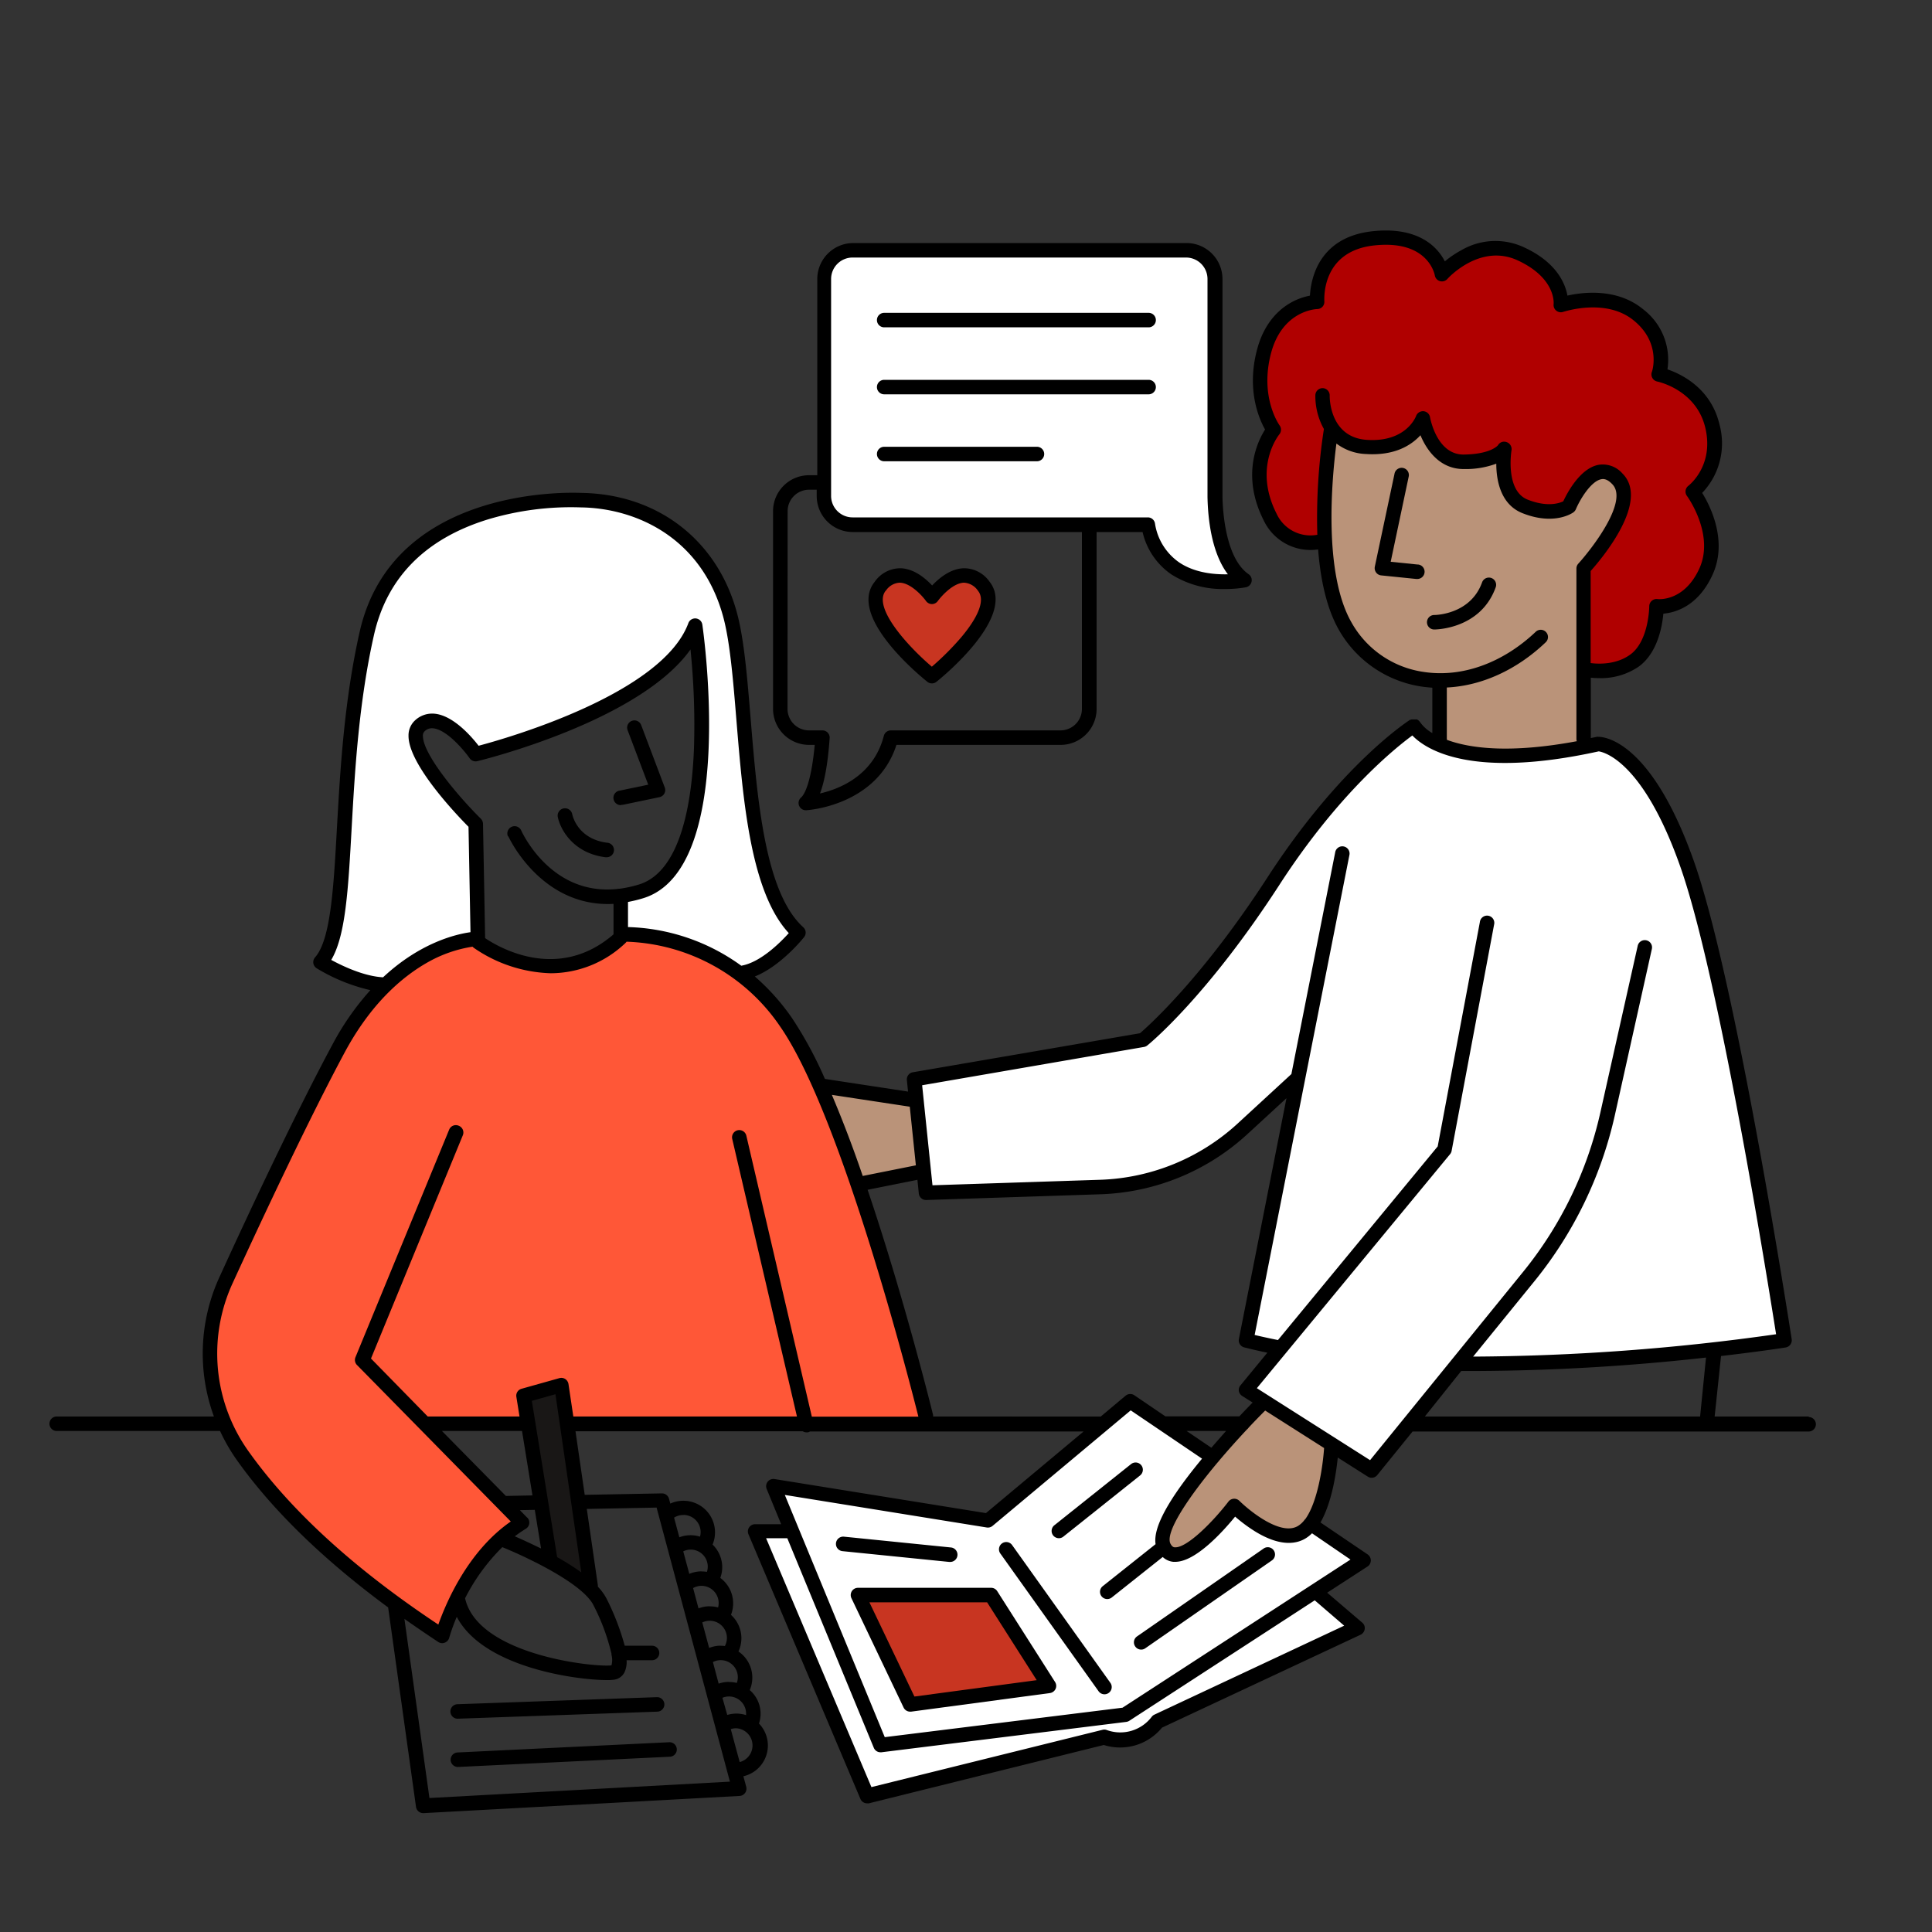<svg xmlns="http://www.w3.org/2000/svg" viewBox="0 0 400 400"><rect x="0" y="0" width="400" height="400" fill="#333333" stroke="none"/><defs><style>.cls-1{fill:#fff;}.cls-2{fill:#c83521;}.cls-3{fill:#b00000;}.cls-4{fill:#ba9379;}.cls-5{fill:#191716;}.cls-6{fill:#ff5737;}.cls-7{fill:none;}</style></defs><g id="Farger"><path class="cls-1" d="M157.48,317l6.68.43-4-9.8,44.46,7.16L234,290.14l48.33,31.74-9.87,7.72,8.61,7.35-40.38,18.9s-3.59,6.7-12.07,3.72l-49.1,12.19Z"/><polygon class="cls-2" points="177.63 330.59 188.34 352.4 216.57 348.17 204.47 330.22 177.63 330.59"/><path class="cls-3" d="M276,89a11.83,11.83,0,0,0,9.53,3.49,14.4,14.4,0,0,0,9.25-5S296.5,95,302.6,94.9s8.62-1.57,8.62-1.57-1,9.28,5.14,10.84,8.51.67,8.51.67,5.43-12,10-5.75-6.49,18-6.49,18l-.52,21.19s8.63,2.21,12.32-3.24,3.06-9.47,3.06-9.47,9.87-.45,10.93-10.31-3.67-13.46-3.67-13.46,7.65-7.35,3.2-16.08-9.93-8-9.93-8,1-9-6.36-13.09A16.87,16.87,0,0,0,323.68,63S321.52,54.81,313.59,52s-14.51,4.15-14.51,4.15-5-8-13.62-6.92-12.79,6.58-12.77,13c0,0-9.33,1.28-11.37,12.25S263.72,89,263.72,89s-5,10.73-.79,18,10.88,5,10.88,5Z"/><polygon class="cls-4" points="169.78 224.78 189.28 227.75 191.25 242.48 177.63 245.2 169.78 224.78"/><path class="cls-2" d="M192.91,123.57s9.39-9.33,11.63,0C206.08,130,192.91,140,192.91,140s-14.93-12.78-9.85-18.91S192.91,123.57,192.91,123.57Z"/><path class="cls-4" d="M276,89s2,5.28,10.08,3.43,8.34-4.52,8.34-4.52,2.7,5.93,6.83,7.47,9.94-2.07,9.94-2.07-.47,11,5.11,11.72,8.54-.21,8.54-.21,6.05-11.53,10-5-7.06,17.75-7.06,17.75l.07,37s-24.37,4.7-29.85-.85l-.25-13s-11.18,1.63-19-10.69S276,89,276,89Z"/><path class="cls-4" d="M261.75,290.14l14,8.88s-1.71,20.51-10,18.86-10.17-6.06-10.17-6.06-8.88,11.52-13.53,8.95S247.81,304.72,261.75,290.14Z"/><path class="cls-1" d="M171.31,54.9,175,51.82h72.53l3.5,3.72.55,49.84s-.29,6.63,2.44,10.38,2.74,4.68,2.74,4.68-15.87,2.56-19.1-11.79l-62.84-.24-4.28-4.91Z"/><path class="cls-1" d="M292.69,150.23s7.63,11.25,38.85,3.45c0,0,11.43,5.23,15.76,20s8.63,30.15,8.63,30.15l13.5,73.65s-43.58,4.85-67.09,4.85L284,304.3l-26-16.53,7.22-8.75L258,277.5l10.74-54.36-17.58,15.29-11.66,5.41L221.23,246l-29.52,1-2.43-23.5,47.36-8.19,7.71-7.71,11-13.2,15.3-21.9S282.79,155.88,292.69,150.23Z"/><path class="cls-1" d="M144.06,130.52s7.28,54.24-15.54,54.93l.15,7.39s17.43.38,25,8.59c0,0,5.83-.3,10.92-8,0,0-6.29-8.45-7.5-16.64s-2.9-24.8-2.9-24.8-.7-32.74-12.83-40.68-27.93-12.62-48.68-1.1-18.78,31.87-18.78,31.87-2.37,49.83-7.53,57.12c0,0,7.13,5.36,13.24,4.18,0,0,10-8.19,19.31-9l-1-24S81.19,154.4,87.08,149.58s11.41,6.52,11.41,6.52S133.84,148.21,144.06,130.52Z"/><polygon class="cls-5" points="112.73 322.72 122.28 328.43 116.24 286.77 108.42 288.97 112.73 322.72"/><path class="cls-6" d="M99,194.35s2.9,6.79,16.93,5,12.79-6.51,12.79-6.51,25.63,3,34.17,18.91,17.68,42.17,17.68,42.17l11.19,40.85L117.4,294l-1.23-6.32L108.42,289v5.8H88.56l18.54,20s-13.86,13-15.24,23.1c0,0-23-10.53-40.57-35s-.63-46.11-.63-46.11l24-46.84S86.27,194.7,99,194.35Z"/></g><g id="Layer_1" data-name="Layer 1"><path d="M293.52,116.88l-5.59-.57,3.71-17.56a1.5,1.5,0,1,0-2.93-.62l-4.07,19.2a1.53,1.53,0,0,0,.26,1.19,1.48,1.48,0,0,0,1.06.61l7.26.74h.15a1.5,1.5,0,0,0,.15-3Z"/><path d="M308.77,119.67a1.5,1.5,0,0,0-1.92.9c-2.39,6.64-9.6,6.76-9.91,6.76a1.5,1.5,0,1,0,0,3c.39,0,9.62-.1,12.73-8.74A1.5,1.5,0,0,0,308.77,119.67Z"/><path d="M167.5,154.22h1.18c-.8,8.52-2.35,10.48-2.82,10.89a1.5,1.5,0,0,0,1,2.64h.08c.15,0,14.59-.88,18.66-13.53h34a7.45,7.45,0,0,0,7.44-7.45V110.15h9.52a14.59,14.59,0,0,0,6,8.8,19.94,19.94,0,0,0,11.08,3,24.17,24.17,0,0,0,4.31-.36,1.52,1.52,0,0,0,1.18-1.17,1.51,1.51,0,0,0-.62-1.54c-4.77-3.3-5.35-13-5.41-16V57.77a7.45,7.45,0,0,0-7.44-7.45h-69a7.46,7.46,0,0,0-7.45,7.45V98.39H167.5a7.45,7.45,0,0,0-7.45,7.44v40.94A7.46,7.46,0,0,0,167.5,154.22Zm4.57-96.45a4.45,4.45,0,0,1,4.45-4.45h69A4.45,4.45,0,0,1,250,57.77V102.9c.08,4.33.79,11.5,4.22,16-2.75.07-6.85-.27-10.1-2.47a12,12,0,0,1-5-8.09,1.49,1.49,0,0,0-1.47-1.22H176.52a4.45,4.45,0,0,1-4.45-4.45Zm-9,48.06a4.44,4.44,0,0,1,4.45-4.44h1.57v1.31a7.46,7.46,0,0,0,7.45,7.45H224v36.62a4.45,4.45,0,0,1-4.44,4.45H184.44a1.5,1.5,0,0,0-1.45,1.12c-2.12,8.21-9.13,11-13.22,11.94.79-2.07,1.59-5.54,2-11.45a1.47,1.47,0,0,0-.39-1.13,1.49,1.49,0,0,0-1.1-.48H167.5a4.45,4.45,0,0,1-4.45-4.45Z"/><path d="M128.67,166.62a1.63,1.63,0,0,0,.31,0l7.57-1.58a1.51,1.51,0,0,0,1-.75,1.48,1.48,0,0,0,.08-1.25l-4.88-12.92a1.5,1.5,0,1,0-2.81,1.06l4.27,11.28-5.85,1.22a1.5,1.5,0,0,0,.3,3Z"/><path d="M125.33,177.48l.19,0a1.5,1.5,0,0,0,.19-3c-6.16-.79-7.18-5.66-7.23-5.88a1.5,1.5,0,0,0-3,.54C116,171.67,118.61,176.62,125.33,177.48Z"/><path d="M183.06,67.77h54.75a1.5,1.5,0,0,0,0-3H183.06a1.5,1.5,0,0,0,0,3Z"/><path d="M183.06,81.64h54.75a1.5,1.5,0,0,0,0-3H183.06a1.5,1.5,0,0,0,0,3Z"/><path d="M183.06,95.5h31.63a1.5,1.5,0,0,0,0-3H183.06a1.5,1.5,0,0,0,0,3Z"/><path d="M192,141.16a1.52,1.52,0,0,0,.94.33,1.48,1.48,0,0,0,.94-.33c1.72-1.38,16.58-13.67,11-20.72a6.46,6.46,0,0,0-5.34-2.79c-2.79.08-5.17,2.1-6.55,3.57-1.37-1.47-3.75-3.49-6.54-3.57a6.47,6.47,0,0,0-5.34,2.79C175.4,127.49,190.26,139.78,192,141.16Zm-8.6-18.85a3.68,3.68,0,0,1,2.83-1.67h.08c2.26.07,4.67,2.76,5.41,3.79a1.53,1.53,0,0,0,1.22.64h0a1.52,1.52,0,0,0,1.22-.63c.73-1,3.15-3.73,5.41-3.8a3.73,3.73,0,0,1,2.91,1.67c2,2.47-1.34,7.11-3.49,9.66a57.52,57.52,0,0,1-6.06,6.06C188.08,133.91,180.6,125.79,183.37,122.31Z"/><path d="M209.55,319.89a1.5,1.5,0,1,0-2.44,1.75l20.38,28.57a1.5,1.5,0,0,0,2.44-1.74Z"/><path d="M196.66,323.38a1.5,1.5,0,0,0,.15-3l-22.08-2.23a1.5,1.5,0,0,0-.3,3l22.08,2.23Z"/><path d="M206.47,329.44a1.48,1.48,0,0,0-1.26-.7H177.63a1.51,1.51,0,0,0-1.27.7,1.52,1.52,0,0,0-.08,1.45l10.8,22.64a1.5,1.5,0,0,0,1.35.85h.2l28.75-3.85a1.53,1.53,0,0,0,1.16-.85,1.5,1.5,0,0,0-.1-1.44Zm-17.15,21.81L180,331.74h24.37l10.27,16.12Z"/><path d="M261.56,320.65,235.41,338.8a1.49,1.49,0,0,0-.37,2.09,1.48,1.48,0,0,0,1.23.64,1.43,1.43,0,0,0,.85-.27l26.15-18.15a1.5,1.5,0,1,0-1.71-2.46Z"/><path d="M219.23,318.47a1.47,1.47,0,0,0,.93-.33l15.89-12.67a1.5,1.5,0,0,0-1.87-2.35l-15.89,12.67a1.51,1.51,0,0,0-.24,2.11A1.53,1.53,0,0,0,219.23,318.47Z"/><path d="M93.3,364.4a1.5,1.5,0,0,0,1.5,1.43h.07l43.83-2.12a1.5,1.5,0,0,0-.15-3l-43.82,2.12A1.5,1.5,0,0,0,93.3,364.4Z"/><path d="M94.75,352.84a1.5,1.5,0,0,0,0,3h0l41.35-1.46a1.5,1.5,0,1,0-.1-3Z"/><path d="M374.51,293.27H355l1.32-12.52c8.17-.95,13.25-1.75,13.38-1.77a1.51,1.51,0,0,0,1.25-1.71c-.47-3-11.48-74.1-20.22-98.89-8.82-25-18.55-25.83-19.79-25.83a1.18,1.18,0,0,0-.34,0l-1.24.26V140.31c.52.05,1.11.09,1.78.09A13.81,13.81,0,0,0,339.3,138c3.87-2.82,4.84-8.3,5.08-10.95,2.47-.21,7.17-1.52,10.16-8,3.24-7-.43-14.26-2.12-17A14.85,14.85,0,0,0,356,87.88c-1.77-7.51-7.91-10.44-10.77-11.41a13.14,13.14,0,0,0-5-12.41c-5.36-4.44-12.4-3.6-15.71-2.86-.46-2.55-2.27-6.9-9-10a14,14,0,0,0-12.89.56,20.62,20.62,0,0,0-3.49,2.35,10.76,10.76,0,0,0-1.87-2.61c-2-2.08-5.91-4.4-13.06-3.63-11.17,1.19-12.81,9.85-13,13.34a13.32,13.32,0,0,0-3.68,1.3c-2.45,1.31-5.69,4.05-7.23,9.72-2.29,8.43.36,14.47,1.62,16.7-1.55,2.43-5,9.51-.28,18.82a10.71,10.71,0,0,0,11.26,6c.48,6.06,1.7,12.08,4.28,16.62a23.71,23.71,0,0,0,17.24,11.79c.71.1,1.42.17,2.13.22v9.4A8,8,0,0,1,294,149.5l0,0,0,0-.07-.08a.64.64,0,0,0-.1-.13l-.1-.1-.11-.09a.57.57,0,0,0-.13-.08l-.12-.07-.14,0-.12,0-.15,0-.13,0h-.29l-.15,0-.14,0a.84.84,0,0,0-.14.06l-.09,0,0,0-.05,0c-.59.37-14.48,9.4-29.53,32.61-13.43,20.73-24.51,30.66-26.42,32.3L189,222a1.49,1.49,0,0,0-1.24,1.63L188,226l-17.21-2.62a81.34,81.34,0,0,0-6.76-12.52,45.89,45.89,0,0,0-7.75-8.69c5.41-2.17,10-7.89,10.22-8.18a1.49,1.49,0,0,0-.18-2c-7.93-7.17-9.51-26.26-10.9-43.1-.69-8.38-1.34-16.3-2.76-21.7-4-15.3-16.47-24.94-32.37-25.14-.39,0-38.82-2.16-45.81,28.7-3.24,14.29-4.06,28.9-4.72,40.63-.69,12.44-1.29,23.17-4.53,26.83a1.51,1.51,0,0,0-.36,1.2,1.53,1.53,0,0,0,.69,1.06A37.6,37.6,0,0,0,76.68,205a56,56,0,0,0-7.85,11.26C61.51,229.87,52,250,45.39,264.51a37.9,37.9,0,0,0-1.1,28.76H11.74a1.5,1.5,0,0,0,0,3H45.56A37.54,37.54,0,0,0,48.83,302c7.38,10.49,18,20.82,31.53,30.8l5.77,41.3a1.51,1.51,0,0,0,1.49,1.29h.08l65.43-3.56a1.49,1.49,0,0,0,1.13-.62,1.51,1.51,0,0,0,.24-1.27l-.59-2.18a6.54,6.54,0,0,0,3.23-10.92,6.44,6.44,0,0,0-1.91-6.92,6.69,6.69,0,0,0,.53-2.58,6.56,6.56,0,0,0-2.87-5.42,6.64,6.64,0,0,0,.61-2.74,6.53,6.53,0,0,0-2.16-4.84,6.54,6.54,0,0,0-2.21-7.65,6.46,6.46,0,0,0,.4-2.22,6.53,6.53,0,0,0-2-4.68,6.55,6.55,0,0,0-8.75-8.49l-.27-1a1.51,1.51,0,0,0-1.45-1.11h0l-16,.3-1.91-13.16H166.2a1.46,1.46,0,0,0,.74.22,2,2,0,0,0,.34,0,1.85,1.85,0,0,0,.43-.18h56.64l-20.22,16.9-43.78-7.05a1.5,1.5,0,0,0-1.62,2.05l3,7.3h-5.39a1.5,1.5,0,0,0-1.25.67,1.48,1.48,0,0,0-.13,1.41l23.18,54.8a1.5,1.5,0,0,0,1.38.91,1.55,1.55,0,0,0,.37,0l48.64-12.08a11.21,11.21,0,0,0,12.05-3.59l41.12-19.24a1.53,1.53,0,0,0,.85-1.16,1.48,1.48,0,0,0-.51-1.34l-7.26-6.2,8.37-5.43a1.51,1.51,0,0,0,0-2.5l-9.76-6.61c2.32-4.06,3.23-10,3.58-13.44l6.19,3.93a1.48,1.48,0,0,0,2-.32l7.3-9h82a1.5,1.5,0,0,0,0-3Zm-110.2-186.9c-4.86-9.56.35-16.18.57-16.45a1.52,1.52,0,0,0,.05-1.84c-.17-.24-4.2-6-1.74-15.09,2.37-8.69,9.25-9,9.53-9a1.54,1.54,0,0,0,1.09-.49,1.48,1.48,0,0,0,.38-1.13c0-.42-.67-10.38,10.36-11.56S297,56.69,297.06,57a1.5,1.5,0,0,0,2.61.75c.06-.08,6.73-7.49,14.6-3.82s7.41,8.85,7.39,9.05a1.5,1.5,0,0,0,.55,1.34,1.48,1.48,0,0,0,1.43.25c.09,0,8.87-3,14.67,1.83C343.92,71,342.11,76.8,342,77A1.51,1.51,0,0,0,343.15,79c.33.07,8.08,1.79,9.92,9.58s-3.3,11.83-3.51,12a1.51,1.51,0,0,0-.3,2.09c.06.07,5.82,8,2.55,15.09-3.15,6.82-8.44,6.3-8.65,6.27a1.52,1.52,0,0,0-1.18.36,1.51,1.51,0,0,0-.52,1.13c0,.07-.06,7.19-3.93,10-2.83,2.06-6.41,2-8.2,1.76V118.22c2.44-2.73,12.3-14.5,6.57-20.2a5.4,5.4,0,0,0-5-1.77c-3.8.75-6.46,5.86-7.24,7.54-.83.4-3.32,1.26-7.38-.35-4.7-1.86-3.35-10.12-3.34-10.21a1.52,1.52,0,0,0-1-1.69,1.46,1.46,0,0,0-1.79.63s-1.41,1.88-7.16,1.94H303c-5.5,0-6.87-7.42-6.93-7.74a1.49,1.49,0,0,0-1.34-1.23,1.52,1.52,0,0,0-1.55,1c-.08.22-2.15,5.46-10.18,4.93-7.78-.52-7.71-8.83-7.7-9.18a1.5,1.5,0,0,0-1.47-1.53h0a1.5,1.5,0,0,0-1.5,1.46,14,14,0,0,0,1.77,7,120.18,120.18,0,0,0-1.36,21.9A7.72,7.72,0,0,1,264.31,106.37ZM299.55,153V142.34C306.73,142,314,138.72,320,133a1.5,1.5,0,1,0-2.06-2.18c-6.81,6.45-15.21,9.48-23.08,8.31a20.44,20.44,0,0,1-15.07-10.3c-5.81-10.21-4.07-29.51-3.1-37A10.76,10.76,0,0,0,282.81,94c6,.39,9.42-1.86,11.28-3.89,1.38,3.33,4.17,7,8.92,7h.1A18.13,18.13,0,0,0,309.79,96c0,3.39.86,8.45,5.43,10.25,6.6,2.62,10.38-.06,10.54-.18a1.58,1.58,0,0,0,.5-.62c.93-2.2,3.18-5.83,5.26-6.23.46-.09,1.21-.1,2.26,1,3.48,3.46-4.12,13.29-7,16.47a1.49,1.49,0,0,0-.4,1V153a1.44,1.44,0,0,0,.08.46c-14,2.61-22.24,1.44-26.88-.28A1.1,1.1,0,0,0,299.55,153ZM188.36,229.13l1.26,12.14-11,2.2c-2-5.87-4.19-11.6-6.39-16.79ZM72.8,171.55c.65-11.63,1.46-26.09,4.64-40.14,2.69-11.84,10.62-19.87,23.57-23.87a59.81,59.81,0,0,1,19.2-2.49c11.43.14,25.19,6.24,29.59,22.91,1.35,5.14,2,12.93,2.67,21.18,1.38,16.69,2.93,35.51,10.84,44.05-1.75,1.94-5.86,6.07-9.84,6.75a41.81,41.81,0,0,0-23.45-8v-5.2a28.11,28.11,0,0,0,3.2-.79c19.28-6,12.49-54.57,12.19-56.63a1.5,1.5,0,0,0-2.89-.31c-5.39,14.63-37.44,23.8-43.43,25.39-1.48-1.92-5.22-6.23-9.06-6.63a5.2,5.2,0,0,0-4.17,1.44,4.21,4.21,0,0,0-1.28,3.1c-.07,5.89,9.93,16.36,12.42,18.87L97.41,193c-3.09.43-10.46,2.2-18.1,9.34-4-.21-8.5-2.39-10.73-3.6C71.56,193.73,72.09,184.23,72.8,171.55Zm32.44,1.59c.07.17,6.77,14.78,21.78,14v6.31c-11.48,9.93-23.77,2.68-26.58.78L100,170.51a1.56,1.56,0,0,0-.44-1c-4.66-4.59-12-13.31-12-17.14a1.19,1.19,0,0,1,.33-.94,2.13,2.13,0,0,1,1.81-.64c2.82.29,6.4,4.58,7.54,6.21a1.51,1.51,0,0,0,1.59.59c1.49-.36,33.65-8.36,44.13-23.13a154.44,154.44,0,0,1,.72,20.45c-.44,11.39-2.77,25.54-11.37,28.21a25.31,25.31,0,0,1-4,.88h-.11c-13.89,1.75-20-11.44-20.29-12.06a1.5,1.5,0,0,0-2.74,1.23ZM154.47,354.8c0,.1,0,.2,0,.3a6.41,6.41,0,0,0-2-.32,6.72,6.72,0,0,0-1.9.28l-1-3.55a3.54,3.54,0,0,1,4.9,3.29Zm-1.33,10L151.3,358a3.5,3.5,0,0,1,1.12-.18,3.56,3.56,0,0,1,.72,7Zm-2.24-16.58a6.59,6.59,0,0,0-2.11.36l-1.19-4.47a3.54,3.54,0,0,1,5.16,3.17,3.44,3.44,0,0,1-.21,1.15A6.91,6.91,0,0,0,150.9,348.24Zm-1.7-7.5a6.43,6.43,0,0,0-2.38.47l-1.42-5.28a3.56,3.56,0,0,1,5.1,3.21,3.6,3.6,0,0,1-.42,1.67A6.4,6.4,0,0,0,149.2,340.74Zm-2.26-8.16a6.5,6.5,0,0,0-2.32.44l-1.12-4.21a3.61,3.61,0,0,1,1.73-.46,3.56,3.56,0,0,1,3.56,3.56,3.39,3.39,0,0,1-.12.91A6.57,6.57,0,0,0,146.94,332.58Zm-1.71-7.23a6.61,6.61,0,0,0-2.52.52l-1.25-4.66a3.52,3.52,0,0,1,4.9,4.25A6,6,0,0,0,145.23,325.35Zm-3.73-11.68a3.56,3.56,0,0,1,3.56,3.56,3.68,3.68,0,0,1-.13.94,6.69,6.69,0,0,0-2-.3,6.5,6.5,0,0,0-2.28.43l-1.09-4.07A3.55,3.55,0,0,1,141.5,313.67Zm-5.56-1.52,15.18,56.74-62.21,3.39-5.18-37.09c2.27,1.6,4.61,3.2,7,4.78a1.52,1.52,0,0,0,.82.25,1.61,1.61,0,0,0,.53-.1,1.52,1.52,0,0,0,.92-1,39.31,39.31,0,0,1,1.57-4.36c5.51,10.55,24.86,13.1,31.09,13.1a9.67,9.67,0,0,0,1.55-.09,2.82,2.82,0,0,0,2.09-1.53,5.13,5.13,0,0,0,.43-2.49H135a1.5,1.5,0,0,0,0-3h-5.66a51.7,51.7,0,0,0-3.71-9.66,10.71,10.71,0,0,0-1.85-2.56,1.51,1.51,0,0,0,0-.3l-2.29-15.8Zm-26.78,2.09-1.53-1.56,3.09-.06,1.3,8c-2.08-1-4-1.91-5.44-2.52a26.16,26.16,0,0,1,2.28-1.56,1.49,1.49,0,0,0,.3-2.33Zm11.19,11.33a50.43,50.43,0,0,0-5-3.16l-5.24-32.36,4.89-1.37Zm-10.11-15.94-5.5.11L91.5,296.27h16.58ZM104,320.32c5.24,2.14,16.7,7.56,18.9,12.08a43.49,43.49,0,0,1,3.7,10,1.42,1.42,0,0,0,0,.2,4.31,4.31,0,0,1,0,2.19c-3.14.46-27.66-2-30.31-13.89A40.93,40.93,0,0,1,104,320.32Zm13.7-33.76a1.56,1.56,0,0,0-.67-1.05,1.5,1.5,0,0,0-1.22-.18l-7.83,2.2a1.48,1.48,0,0,0-1.07,1.68l.65,4.06h-19l-11.75-12,19-46.19a1.5,1.5,0,0,0-.82-2,1.49,1.49,0,0,0-2,.81l-19.4,47.12A1.5,1.5,0,0,0,74,282.7l12.9,13.12h0l16.19,16.48h0l2.66,2.71c-9,6.25-13.45,17-15,21.34C73.24,324.73,60,312.58,51.28,300.23a34.85,34.85,0,0,1-3.16-34.47c6.63-14.46,16.07-34.53,23.35-48.07,6-11.08,13.12-16.42,18.09-19A27.33,27.33,0,0,1,97.84,196a1.89,1.89,0,0,0,.2.2,29.45,29.45,0,0,0,16,5.3,22.46,22.46,0,0,0,15.47-6.28,1.27,1.27,0,0,0,.21-.25,40,40,0,0,1,31.87,17.66c12.8,18.5,27.24,75.43,28.55,80.67H168.08l-13.57-58.22a1.5,1.5,0,0,0-2.92.68L165,293.27H118.7Zm75.48,6.71a1.86,1.86,0,0,0,0-.33c-.38-1.55-6.07-24.5-13.55-46.61l10.31-2.06.29,2.83a1.5,1.5,0,0,0,1.49,1.35h0l36.13-1.19a47.19,47.19,0,0,0,30.4-12.44l8.1-7.45-9.85,49.85a1.5,1.5,0,0,0,1.1,1.74c1.53.39,3.15.76,4.79,1.1l-5.57,6.77a1.49,1.49,0,0,0-.33,1.18,1.55,1.55,0,0,0,.68,1l2.17,1.37c-.7.72-1.64,1.69-2.74,2.86H241.28l-6.43-4.37A1.52,1.52,0,0,0,233,289l-5.1,4.28Zm57.6,6.46-5.1-3.46h8.16C252.89,297.35,251.86,298.52,250.81,299.73Zm27.52,36.85L239,355a1.46,1.46,0,0,0-.53.42,8.17,8.17,0,0,1-9.28,2.78,1.48,1.48,0,0,0-.93-.06L180.42,370l-21.81-51.53H163l17.91,43.39a1.49,1.49,0,0,0,1.38.93h.19l50.7-6.29a1.54,1.54,0,0,0,.63-.23l38.39-24.94Zm1.3-13.69-47.19,30.67-49.23,6.1-20.69-50.15,41.81,6.74a1.52,1.52,0,0,0,1.2-.33L234.1,292l14.77,10c-8.74,10.56-10,15.24-9.62,17.7l-10.94,8.7a1.49,1.49,0,0,0-.24,2.1,1.5,1.5,0,0,0,2.1.25l10.56-8.39a3.73,3.73,0,0,0,2.2,1l.39,0c4.24,0,9.91-6.31,12.4-9.36a32.24,32.24,0,0,0,4.11,3.05c5.42,3.34,8.8,2.57,10.68,1.33a7,7,0,0,0,1.13-.93Zm-9.4-8.35-.09.11,0,0a5,5,0,0,1-1.26,1.21c-3.51,2.31-10-2.92-12.25-5.13a1.52,1.52,0,0,0-2.26.15c-3.12,4.08-8.63,9.69-11.13,9.47-.17,0-.53-.06-.89-.77-1.1-2.24,3.38-9.16,9.77-16.79a1.38,1.38,0,0,0,.22-.26s0,0,0,0c1.83-2.17,3.81-4.39,5.86-6.58a1.67,1.67,0,0,0,.36-.39q1.68-1.79,3.41-3.52l12.2,7.76C273.88,303.58,272.81,311,270.23,314.54Zm13.46-12.23-23.44-14.9,40-48.45a1.49,1.49,0,0,0,.32-.67l8.79-46.83a1.5,1.5,0,1,0-2.94-.55l-8.73,46.44-33.07,40.09c-1.65-.33-3.27-.68-4.83-1.05l19.61-99.31a1.5,1.5,0,1,0-2.94-.58l-9.06,45.87L256.26,232.6a44.22,44.22,0,0,1-28.47,11.66l-34.73,1.14-2.14-20.71,45.93-7.93a1.49,1.49,0,0,0,.69-.31c.5-.4,12.34-10.1,27.34-33.24,12.29-19,24-28.34,27.53-30.94,2.8,2.91,12.19,9.1,38.59,3.29,1.08.16,9.2,2.06,16.87,23.82,8,22.58,18.19,86.3,19.85,96.86A460,460,0,0,1,305,280.87l12.77-15.71a83.25,83.25,0,0,0,16.52-34.06L342,196.47a1.5,1.5,0,1,0-2.93-.65l-7.76,34.63a80.07,80.07,0,0,1-15.92,32.82Zm18.87-18.46,3.33,0a444.31,444.31,0,0,0,47.35-2.78L352,293.14v.13h-57Z"/><rect class="cls-7" width="400" height="400"/></g></svg>